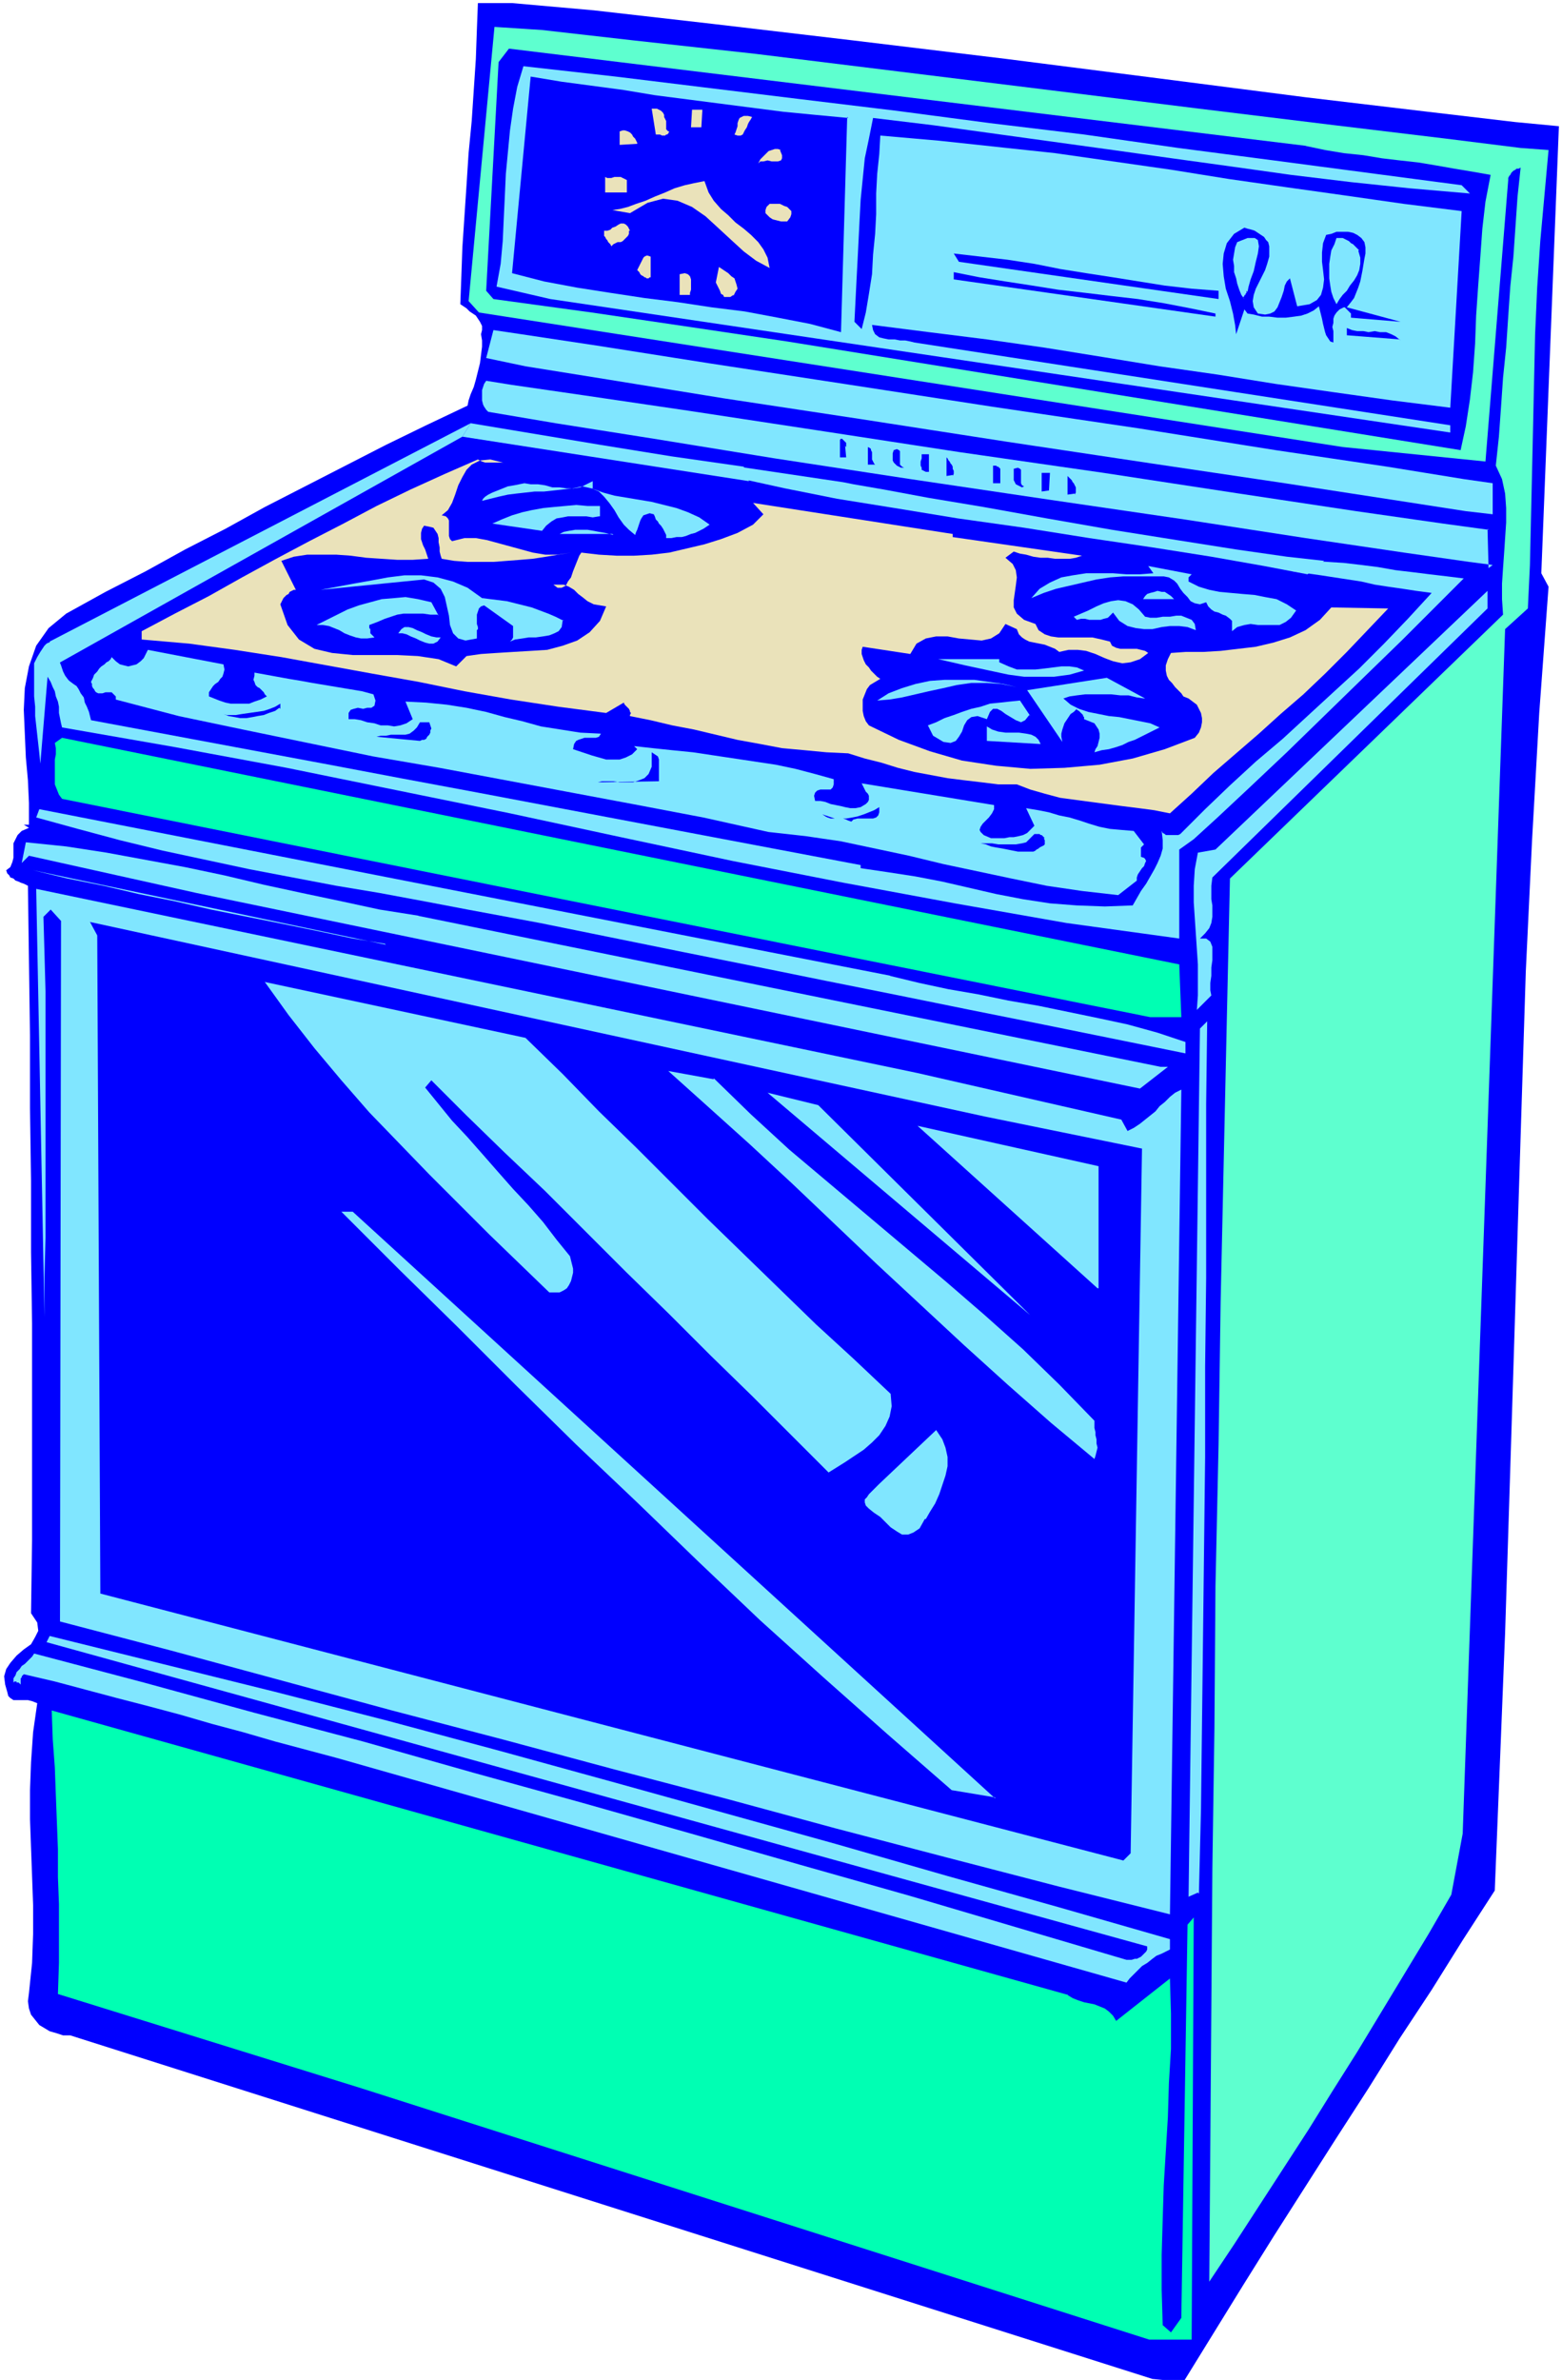 <svg xmlns="http://www.w3.org/2000/svg" fill-rule="evenodd" height="306.667" preserveAspectRatio="none" stroke-linecap="round" viewBox="0 0 1510 2300" width="201.333"><style>.pen1{stroke:none}.brush2{fill:#00f}.brush4{fill:#80e6ff}.brush5{fill:#eae2ba}.brush6{fill:#00ffb3}</style><path class="pen1 brush2" fill-rule="nonzero" d="m1507 122-17 432 7 13-9 122-7 124-6 126-4 127-4 128-4 129-4 128-4 127-5 125-5 124-31 48-30 48-31 47-30 48-31 48-30 47-30 47-30 48-29 47-29 47-30-3L68 1967h-7l-6-2-7-2-5-3-5-3-4-5-4-5-2-6-1-7 1-8 3-29 1-28v-28l-1-28-1-27-1-28v-28l1-27 2-29 4-28-5-2-4-1H13l-3-2-2-2-1-4-2-7-1-8 2-7 4-6 6-7 7-6 7-5 4-7 3-6-1-8-6-9 1-71v-209l-1-69v-69l-1-70v-70l-1-72-1-73-2-1-2-1-3-1-2-1-3-1-2-2-3-1-1-2-2-2-1-3 4-3 2-5 1-4v-14l2-4 2-4 4-4 7-3-5-3h5v-21l-1-22-2-22-1-23-1-23 1-21 4-21 7-20 12-17 17-14 38-21 39-20 38-21 39-20 38-21 39-20 39-20 39-20 39-19 40-19 1-5 2-6 3-7 2-7 2-8 2-8 1-8 1-8v-6l-1-6 1-4v-4l-2-4-2-3-2-3-3-2-3-2-3-3-3-2-3-2 1-27 1-28 2-30 2-30 2-31 3-31 2-30 2-30 1-28 1-26h33l79 7 114 13 136 16 149 18 149 19 140 18 118 14 85 10 42 4z"/><path class="pen1" fill-rule="nonzero" style="fill:#5effcf" d="m1497 145-4 44-4 44-3 45-2 45-1 45-1 46-1 44-1 44-1 44-2 42-22 20-41 1164-11 59-22 38-23 38-23 38-23 38-24 38-23 37-24 37-24 37-24 37-24 36 1-131 1-133 1-135 2-136 1-137 3-137 2-138 3-137 3-137 3-135 264-255-1-15v-15l1-15 1-14 1-15 1-15v-14l-1-14-3-14-6-13 3-28 2-28 2-29 3-29 2-30 2-29 3-29 2-29 2-29 3-28-2 1h-2l-1 1-2 1-1 1-1 1-1 2-1 1-1 2v2l-22 272-138-14-835-130-10-11 25-265 46 3 88 10 118 13 138 17 146 18 145 18 131 16 108 13 72 9 27 2z"/><path class="pen1 brush2" fill-rule="nonzero" d="m1262 141 19 4 18 3 19 2 18 3 17 2 18 2 18 3 17 3 18 3 17 3-5 26-3 26-2 28-2 27-2 29-1 27-2 28-3 26-4 26-5 23-93-15-93-15-93-15-93-15-93-15-93-15-93-15-94-14-95-14-95-13-7-8 12-221 10-13 771 94z"/><path class="pen1 brush4" fill-rule="nonzero" d="m1413 179 8 8-58-5-57-6-58-7-57-8-58-8-57-8-58-8-58-8-58-8-58-7-4 20-4 19-2 20-2 20-1 19-1 20-1 20-1 19-1 20-1 20 7 7 4-16 3-18 3-19 1-19 2-20 1-19v-20l1-19 2-19 1-18 57 5 56 6 56 6 56 8 56 8 56 9 56 8 57 8 56 8 56 7-11 190-56-7-57-8-56-8-56-9-56-8-55-9-56-9-56-8-56-7-55-7 1 5 2 4 4 3 4 1 5 1h6l5 1h5l5 1 4 1 518 80v7L532 289l-52-12 4-22 2-22 1-22 1-21 1-22 2-21 2-21 3-21 4-21 6-20 89 10 90 11 90 11 91 11 91 12 91 11 91 13 92 12 91 12 91 12z"/><path class="pen1 brush2" fill-rule="nonzero" d="m819 113-6 208-30-8-31-6-32-6-32-4-33-5-32-4-33-5-32-5-32-6-31-8 18-190 30 5 30 4 30 4 30 5 31 4 31 4 31 4 31 4 31 3 32 3z"/><path class="pen1 brush5" fill-rule="nonzero" d="M644 117v8l1 1 1 1h1l-1 2-1 1h-1l-1 1h-3l-2-1h-4l-4-25h5l2 1 2 1 1 1 1 1 1 2v2l1 2 1 2zm34 6h-10l1-17h10l-1 17zm49-10-1 2-2 3-1 2-1 3-2 3-1 2-1 2-2 1h-3l-3-1 1-2 1-3 1-3v-3l1-3 1-2 2-1 2-1h4l4 1zm-111 26-17 1v-13l3-1h2l3 1 2 1 2 2 1 2 2 2 1 2 1 2v2zm138 6 2 5v3l-1 2-3 1h-6l-4-1-4 1h-3l-2 2 1-2 1-2 2-2 2-2 2-2 2-2 3-1 3-1h3l3 1zm-148 29v12h-21v-15l2 1h4l3-1h6l2 1 2 1 2 1zm79 12 5 8 7 8 7 6 7 7 8 6 7 6 7 7 5 7 4 8 2 10-13-7-12-9-12-11-13-12-12-11-13-9-14-6-14-2-15 4-17 10-17-3 7-1 8-2 8-3 9-3 9-4 10-4 9-4 10-3 9-2 10-2 4 11zm76 28h-6l-4-1-4-1-3-2-2-2-2-2v-3l1-3 3-3h10l4 2 3 1 2 2 2 2v3l-1 3-3 4zm-153 9v3l-1 2-2 2-1 1-2 2-2 1h-3l-2 1-2 1-2 2-1-2-1-1-1-1-1-2-1-1-1-2-1-1v-5h3l3-1 2-2 3-1 3-2 2-1h3l2 1 2 2 2 4z"/><path class="pen1 brush2" fill-rule="nonzero" d="M1227 241v7l-2 7-2 6-3 6-3 6-3 6-2 6-1 6 1 6 4 6 7 1 5-1 4-2 3-4 2-5 2-5 2-6 1-5 2-4 3-3 7 27 12-2 7-4 4-5 2-7 1-8-1-9-1-8v-9l1-9 3-8 5-1 5-2h11l5 1 4 2 4 3 3 4 1 5v6l-1 5-1 6-1 6-1 5-1 5-2 6-2 5-2 5-3 4-4 5 52 14-48-4v-4l-1-1-1-1-1-1-1-1-1-1-1-1h-1l-4 2-3 3-2 3-1 3v4l-1 4 1 4v11l-3-1-2-3-2-3-1-3-1-4-1-4-1-5-1-4-1-4-1-4-5 4-6 3-6 2-7 1-8 1h-8l-8-1h-7l-8-2-6-1-3-4-8 24-1-9-2-11-3-12-4-12-2-12-1-12 1-10 3-10 7-9 10-6 3 1 4 1 3 1 3 2 3 2 3 2 2 3 2 2 1 4v3z"/><path class="pen1 brush4" fill-rule="nonzero" d="M1205 281v2l-1 1v1h-1v1l-1 1v1l1 1-3-4-2-5-2-6-1-5-2-6v-6l-1-6 1-6 1-6 2-5 10-4h7l3 2 1 6-1 7-2 8-2 9-3 8-2 7-1 5zm108-39 2 7v6l-1 6-2 5-3 5-4 5-3 5-4 4-3 4-3 5-3-6-2-6-1-6-1-7v-14l1-7 1-6 3-6 2-6h6l2 1 2 1 2 1 2 2 2 1 2 2 2 2 2 2z"/><path class="pen1 brush2" fill-rule="nonzero" d="M1178 281v8l-251-36-5-8 26 3 26 3 26 4 25 5 25 4 26 4 25 4 25 4 26 3 26 2z"/><path class="pen1 brush5" fill-rule="nonzero" d="m628 268-1 1h-2l-1-1h-1l-1-1-2-1-1-1-1-2-1-1-1-1 1-2 1-2 1-2 1-2 1-2 1-2 1-1 2-1h1l3 1v20zm81 17-3 2h-6l-1-2-2-1-1-3-1-2-1-2-1-2-1-2 3-15 3 2 3 2 3 2 3 3 3 2 1 3 1 3 1 4-2 3-2 4z"/><path class="pen1 brush2" fill-rule="nonzero" d="M1175 303v3l-253-36v-7l25 5 25 4 26 4 25 4 26 3 25 3 26 3 25 4 26 5 24 5z"/><path class="pen1 brush5" fill-rule="nonzero" d="M667 285h-10v-20l5-1 3 1 2 2 1 3v10l-1 3v2z"/><path class="pen1 brush2" fill-rule="nonzero" d="m1353 328-51-4v-7l5 2 5 1h6l5 1 6-1 5 1h6l5 2 4 2 5 4z"/><path class="pen1 brush4" fill-rule="nonzero" d="M1443 467v30l-26-3-71-11-104-16-128-19-140-21-142-22-132-20-111-18-81-13-38-8 7-27 27 4 73 11 108 17 131 20 143 22 142 21 132 21 108 16 74 12 28 4zm-5 44 1 38 4-3-23-3-63-9-95-14-117-18-130-19-135-20-131-20-117-19-95-15-65-11-2-2-2-3-1-2-1-4v-10l1-3 1-3 2-3 25 4 69 10 102 15 125 19 137 21 139 20 131 20 113 17 84 12 44 6zm-873-81 1 10-117-18 9-5 10-2h10l11 2 12 3 12 4 13 3 13 3 13 1 14-1z"/><path class="pen1 brush2" fill-rule="nonzero" d="m817 431 1 11h-6v-17l1-1h1l1 1 1 1 1 1 1 1v4z"/><path class="pen1 brush4" fill-rule="nonzero" d="m67 658 4 3 3 2 2 3 2 4 3 4 1 5 2 4 2 5 1 4 1 4 75 14 75 14 75 14 74 14 75 14 74 14 74 14 74 14 74 14 74 14v3l27 4 26 4 26 5 26 6 26 6 26 5 26 4 26 2 27 1 27-1 4-7 4-7 5-7 4-7 4-7 3-6 3-7 2-7v-8l-1-9 1 2 2 1 1 1h12l2-1 24-24 24-23 25-23 26-22 25-23 25-23 24-22 24-24 23-24 23-25-15-2-13-2-14-2-13-2-13-3-13-2-13-2-13-2-14-2-14-2 4-11 15 1 15 1 16 1 17 2 16 2 17 3 17 2 16 2 17 2 16 2-10 10-21 21-29 29-35 34-38 37-38 37-36 34-31 29-23 21-14 10v86l-109-15-108-19-108-20-107-21-108-23-107-23-108-22-108-22-108-20-109-19-1-4-1-5-1-5v-6l-1-5-2-5-1-5-2-4-2-5-3-5-7 84-1-10-1-9-1-9-1-9-1-9v-9l-1-10v-32l3-6 3-5 2-3 2-3 1-1 1-1 2-1h1l1-1h2v1l1 3 1 3 2 5 2 6 2 5 2 6 2 4 3 4 2 2z"/><path class="pen1 brush2" fill-rule="nonzero" d="M846 449h-7v-17l2 1 1 1v1l1 2v7l1 2 1 2 1 1z"/><path class="pen1 brush4" fill-rule="nonzero" d="m447 422 8-13 126 21 68 11 70 10 5 14-277-43z"/><path class="pen1 brush2" fill-rule="nonzero" d="M873 452h-2l-2-1-2-1-1-1-2-2-1-2v-7l1-3 3-1 2 1 1 1v13l2 2 2 1zm25 4h-3l-2-1-2-1v-2l-1-2v-4l1-3v-4h7v18zm23 3-6 1v-18l1 1 1 2 1 1 1 2 1 1 1 2v2l1 2v3l-1 2z"/><path class="pen1 brush5" fill-rule="nonzero" d="m486 447-12-3-10 1-8 4-5 5-4 7-4 8-3 9-3 8-4 7-6 5 4 1 2 2 1 2v15l1 3 2 2 12-3h11l11 2 11 3 11 3 11 3 11 3 12 2h12l13-2-12 2-12 2-13 2-12 1-13 1-13 1h-25l-13-1-12-2-1-3-1-4v-4l-1-5v-4l-1-4-2-3-2-3-4-1-5-1-2 3-1 4v6l1 3 1 3 2 4 1 3 1 3 1 3-15 1h-15l-15-1-15-1-15-2-14-1h-28l-13 2-12 4 14 28h-2l-2 1-2 1-1 2-2 1-2 2-1 1-1 2-1 2-1 2 7 20 11 14 15 9 17 4 20 2h43l20 1 20 3 17 7 10-10 14-2 15-1 16-1 17-1 16-1 15-4 14-5 12-8 10-11 6-14-6-1-6-1-6-3-5-4-4-3-4-4-5-3-5-2h-10l4 3h4l4-2 2-4 3-4 2-6 2-5 2-5 2-5 2-3 17 2 17 1h17l17-1 17-2 17-4 17-4 16-5 16-6 15-8 10-10-10-11 193 30v3l125 18-6 2-6 1h-14l-7-1h-7l-7-1-7-2-6-1-6-2-8 6 7 6 3 6 1 7-1 8-1 7-1 7v7l3 6 7 6 11 4 3 6 6 4 6 2 7 1h33l9 2 8 2 2 4 4 2 4 1h16l4 1 4 1 3 2-8 6-9 3-8 1-9-2-8-3-9-4-9-3-8-1h-9l-9 2-4-3-5-2-5-2-5-1-5-1-5-1-4-2-3-2-3-3-2-5-11-5-6 9-8 5-9 2-11-1-11-1-11-2h-11l-10 2-9 5-6 10-46-7-1 3v4l1 3 1 3 2 4 3 3 2 3 3 3 3 3 3 2-5 3-5 3-3 4-2 5-2 5v11l1 5 2 5 3 4 29 14 30 11 31 9 33 5 33 3 33-1 34-3 32-6 31-9 29-11 4-5 2-5 1-5v-4l-1-5-2-4-2-4-4-3-4-3-5-2-2-3-3-3-3-3-3-4-3-3-2-4-1-5v-5l2-6 3-6 14-1h17l17-1 17-2 17-2 17-4 16-5 15-7 14-10 11-12 55 1-20 21-20 21-21 21-21 20-22 19-21 19-22 19-22 19-21 20-21 19-15-3-15-2-16-2-15-2-15-2-15-2-15-2-15-4-14-4-13-5h-18l-16-2-17-2-16-2-16-3-16-3-16-4-16-5-16-4-16-5-21-1-21-2-22-2-21-4-22-4-21-5-21-5-21-4-21-5-20-4v-1l1-2-1-1v-1l-1-2-1-1-1-1-1-1-1-1-1-2-17 10-46-6-46-7-45-8-44-9-45-8-44-8-44-8-45-7-44-6-46-4v-8l32-17 33-17 32-18 33-18 32-17 33-17 32-17 33-16 33-15 32-14 2 1 2 1 3 1h18z"/><path class="pen1 brush2" fill-rule="nonzero" d="M967 457v10h-7v-17h3l1 1h1l1 1 1 1v4z"/><path class="pen1 brush4" fill-rule="nonzero" d="m1280 542-16 13-42-8-51-9-57-9-61-9-63-10-64-9-61-10-56-9-50-10-41-9-4-12 101 15 10 2 29 5 43 8 54 9 61 11 63 11 63 10 57 9 49 7 36 4z"/><path class="pen1 brush2" fill-rule="nonzero" d="m990 470-2 1-2-1-2-1-2-1-1-2-1-2v-11l4-1 2 1 1 1v13l1 2 2 1zm24 4-7 1v-18h8l-1 18zm25 3-7 1v-18l1 1 2 2 1 1 1 2 1 1 1 2 1 2v5l-1 2z"/><path class="pen1 brush4" fill-rule="nonzero" d="m572 472 11 4 11 3 12 2 12 2 12 2 12 3 12 3 11 4 11 5 10 7-3 2-3 2-4 2-4 2-4 1-5 2-4 1h-5l-5 1h-5v-3l-1-2-1-2-1-2-2-3-2-2-1-2-2-2-1-3-1-2-4-1-3 1-3 1-2 3-1 2-1 3-1 3-1 3-1 2-1 3-6-5-5-5-5-7-4-7-5-7-5-6-5-5-7-3-9-2-10 2-9 1-9 1-9 1h-9l-9 1-9 1-8 1-9 2-8 2-8 2 1-2 2-2 3-2 4-2 5-2 5-2 5-2 6-1 5-1 5-1 6 1h7l7 1 7 2h7l7 1h6l7-1 6-3 6-3v7z"/><path class="pen1 brush4" fill-rule="nonzero" d="m579 499-6 1-6-1h-18l-5 1-6 1-5 3-5 4-4 5-48-7 9-4 10-4 10-3 9-2 11-2 10-1 11-1 11-1 11 1h12v10zm13 17h-51l4-2 5-1 6-1h12l6 1 5 1 6 1 4 1 4 1zm560 38v1l-1 1-1 1-1 1v4l10 5 10 3 10 2 11 1 11 1 12 1 10 2 11 2 10 5 9 6-5 7-5 4-6 3h-21l-7-1-6 1-7 2-5 4v-10l-2-2-4-3-3-1-4-2-4-1-3-2-3-3-2-4-6 2-5-1-4-2-3-4-4-4-3-4-3-5-3-3-5-3-5-1h-39l-13 1-13 2-13 3-13 3-13 3-12 4-12 5 8-9 10-6 11-5 11-2 13-2h26l13 1h13l13-1-5-7 42 8zm-608 45-1 7-3 4-4 2-5 2-6 1-7 1h-7l-6 1-7 1-5 2 1-1 1-1 1-2v-11l-28-20-3 1-2 2-1 3-1 3v9l1 3v2l-1 1v8l-11 2-7-2-5-5-3-8-1-9-2-9-2-9-4-8-7-6-9-3-100 10 16-3 16-3 17-3 16-3 16-2h16l16 2 15 4 14 6 14 10 8 1 8 1 8 1 8 2 8 2 8 2 8 3 8 3 7 3 8 4zm628 249-1 8v13l1 6v11l-1 6-2 5-4 5-5 5h6l4 3 2 5v13l-1 7v8l-1 7v7l1 5-14 14 1-14v-30l-1-15-1-15-1-15-1-15v-16l1-16 3-16 17-3 263-250v17l-266 260z"/><path class="pen1 brush2" fill-rule="nonzero" d="m160 565-12 11 13-10z"/><path class="pen1 brush4" fill-rule="nonzero" d="M1134 579h-29l2-3 2-2 3-1 4-1 3-1 4 1h3l3 2 3 2 3 3zm22 30-8-3-8-1h-9l-8 1-9 2h-8l-8-1-8-2-8-5-6-8-3 3-2 2-4 1-3 1h-11l-4-1h-4l-4 1-3-3 7-3 7-3 8-4 7-3 7-2 7-1 7 1 7 3 6 5 6 7 5 1h6l6-1h7l6-1h5l5 2 5 2 3 4 1 6zm-733-15h-7l-7-1h-19l-6 1-6 2-6 2-7 3-8 3v3l1 1v4l1 1 1 1 1 1 1 1-7 1h-6l-5-1-6-2-5-2-5-3-5-2-5-2-6-1h-6l10-5 10-5 10-5 11-4 11-3 11-3 12-1 11-1 12 2 13 3 7 13z"/><path class="pen1 brush2" fill-rule="nonzero" d="m137 580-14 10 14-10z"/><path class="pen1 brush4" fill-rule="nonzero" d="m426 616-3 4-4 2h-4l-4-1-5-2-4-2-5-2-4-2-4-1h-4l3-4 3-2h4l4 1 4 2 5 2 4 2 5 2 5 1h4zm-210 26 1 5-1 4-1 3-2 2-2 3-3 2-2 2-2 3-2 3v4l5 2 5 2 6 2 5 1h18l5-2 6-2 6-3-2-2-1-2-2-2-2-2-2-1-2-2-1-3-1-2 1-4v-3l11 2 11 2 11 2 12 2 11 2 12 2 12 2 12 2 12 2 11 3 2 6-1 5-3 2h-4l-4 1-5-1-4 1-3 1-2 3v6h6l6 1 6 2 7 1 6 2h7l6 1 6-1 6-2 6-4-7-17 20 1 20 2 19 3 19 4 18 5 17 4 18 5 19 3 19 3 20 1-2 3-3 1h-11l-3 1-3 1-2 1-2 3-1 5 6 2 6 2 6 2 7 2 7 2h13l6-2 6-3 5-5-3-3 18 2 19 2 20 2 20 3 20 3 20 3 20 3 19 4 19 5 18 5v5l-1 3-2 2h-10l-3 1-2 2-1 3 1 5h5l5 1 5 2 5 1 5 1 4 1 5 1h5l5-1 5-3 2-2 1-2v-4l-1-2-2-2-1-2-1-2-1-2-1-2 128 21v4l-2 4-3 4-3 3-3 3-2 3-1 3 1 2 3 3 7 3h13l5-1h4l5-1 4-1 4-2 3-3 4-4-8-17 12 2 10 2 10 3 10 2 10 3 9 3 10 3 10 2 11 1 12 1 10 13-1 1-1 1-1 1v9l3 1 1 1 1 2-1 2-1 3-2 2-2 3-2 3-1 3v3l-18 14-35-4-34-5-34-7-33-7-33-7-33-8-33-7-33-7-34-5-36-4-63-14-63-12-64-12-64-12-64-12-64-11-63-13-63-13-62-13-61-16v-3l-1-1-1-1-1-1-1-1h-6l-3 1h-4l-2-1-1-1-1-2-1-1-1-2v-2l-1-2 2-4 1-3 3-3 2-3 2-2 3-2 2-2 2-1 2-2 1-2 4 4 4 3 4 1 4 1 4-1 4-1 4-3 3-3 2-4 2-4 73 14zm750-2 9 4 8 3h18l9-1 8-1 8-1h8l7 1 7 3-14 4-15 2h-29l-15-2-14-3-14-3-14-3-13-3-13-3h59v3zm140 35-7-1-8-2h-8l-9-1h-25l-8 1-7 1-6 2 7 6 8 4 9 3 10 2 10 2 10 1 10 2 10 2 10 2 9 4-6 3-6 3-6 3-6 3-6 2-6 3-6 2-7 2-7 1-7 2 1-3 2-3 1-4 1-4v-4l-1-4-2-3-2-3-5-2-5-2v-2l-1-1v-1l-1-1-1-1-1-1-1-1-2-1v-1l-3 3-3 2-2 3-2 3-2 3-1 3-1 3-1 4v3l1 5-34-50 77-12 37 20zm-123-11-15-3-14-1h-15l-14 2-13 3-14 3-13 3-13 3-12 2-12 1 11-7 13-5 13-4 14-3 14-1h29l14 2 14 2 13 3zm12 27-4 5-4 2-5-2-5-3-5-3-4-3-4-2h-4l-3 3-3 7-9-3-6 1-4 3-3 5-2 6-3 5-3 4-5 2-7-1-10-6-5-10 8-3 8-4 9-3 8-3 9-3 9-2 9-3 10-1 9-1 10-1 10 15z"/><path class="pen1 brush2" fill-rule="nonzero" d="m270 684-4 3-6 2-5 2-6 1-5 1-6 1h-6l-5-1-6-1-5-2 3 1h9l6-1 7-1 7-1 7-1 6-2 5-2 5-3v5zm145 14 1 3 1 3-1 2v2l-1 2-2 2-1 2-2 1h-2l-2 1-42-4 4-1h5l5-1h14l4-1 4-3 3-3 3-5h10z"/><path class="pen1 brush4" fill-rule="nonzero" d="m1005 719-51-3v-14l5 3 6 2 7 1h13l7 1 5 1 4 2 3 3 2 4z"/><path class="pen1 brush6" fill-rule="nonzero" d="M1142 983h-30L60 772l-3-4-2-5-2-5v-24l1-5v-6l-1-5 7-5 1080 219 2 51z"/><path class="pen1 brush2" fill-rule="nonzero" d="m637 755-59 1 4-1h11l6 1h13l6-2 5-2 4-4 3-7v-14l3 2 3 2 1 3v22zm213 25v5l-1 3-2 2-3 1h-15l-4 1-2 2-3-1-2-1-3-1h-12l-3-1-2-1-3-2 6 2 6 2h11l6-1 5-1 6-2 5-2 5-2 5-3z"/><path class="pen1 brush4" fill-rule="nonzero" d="m860 943 29 7 28 6 29 5 29 6 29 5 29 6 29 6 28 6 29 8 27 9v11l-69-14-69-14-70-14-69-14-70-14-69-14-70-14-69-14-69-14-70-13-42-8-43-8-42-7-42-8-42-8-42-9-42-9-41-10-41-11-40-11 3-8 823 161z"/><path class="pen1 brush2" fill-rule="nonzero" d="m1009 810 1 2v4l-1 1-2 1-2 1-1 1-2 1-1 1-2 1h-15l-5-1-5-1-5-1-6-1-5-1-5-2-5-1h11l6 1h17l6-1 4-1 4-4 4-4h5l1 1h1l1 1 1 1 1 1z"/><path class="pen1 brush4" fill-rule="nonzero" d="m404 885 718 146h7l-27 21-912-189-162-36-7 7 4-20 39 4 39 6 38 7 38 7 38 8 38 9 37 8 38 8 37 8 38 6zm-32 27-31-5-33-7-34-7-35-7-35-7-35-8-35-7-34-8-35-7-33-8 341 72z"/><path class="pen1 brush4" fill-rule="nonzero" d="m1084 1082 6 11 6-3 6-4 5-4 5-4 5-4 4-5 5-4 5-5 5-4 6-3-11 797-108-27-108-28-107-28-107-29-107-28-108-29-107-28-107-29-107-29-107-28 1-677-10-11-7 7 1 35 1 37v238l-1 39v38l-8-414 852 178 197 45z"/><path class="pen1 brush2" fill-rule="nonzero" d="m1104 1109-11 682-7 7-989-258-3-636-7-13 865 188 152 31z"/><path class="pen1 brush4" fill-rule="nonzero" d="m507 1002 37 36 35 36 36 35 34 34 35 35 35 34 35 34 35 34 36 33 36 34 1 12-2 10-4 9-6 9-7 7-8 7-9 6-9 6-8 5-8 5-36-36-38-38-40-39-40-40-41-40-40-40-39-39-39-37-37-36-34-34-6 7 13 16 13 16 15 16 15 17 14 16 15 17 15 16 14 16 13 17 13 16 1 4 1 4 1 4v4l-1 4-1 4-2 4-2 3-3 2-4 2h-10l-29-28-29-28-29-29-29-29-29-30-29-30-27-31-26-31-25-32-23-32 252 54zm651 827-9 4 11-839 7-7-1 80v168l-1 86v87l-1 86-1 86-1 85-1 84-2 81zm-468-787 36 35 37 34 38 32 38 32 38 32 38 32 37 32 37 33 35 34 34 35v7l1 4v3l1 4v4l1 4-1 4-1 4-1 3-42-35-42-37-42-38-42-39-42-39-41-39-41-39-41-38-40-36-39-35 44 8zm306 229-254-215 49 12 206 204zm65-26-174-157 175 39v118zm-99 492-42-7-62-54-62-55-61-55-60-57-59-57-59-56-58-57-57-57-56-55-56-56h11l621 567zm-68-269-5 9-6 4-5 2h-6l-5-3-6-4-5-5-5-5-6-4-5-4-3-3-1-3v-3l2-2 2-3 2-2 3-3 2-2 2-2 1-1 55-52 6 9 3 8 2 9v9l-2 9-3 9-3 9-4 9-5 8-4 7zm237 406v10l-4 2-4 2-5 2-4 3-5 4-5 3-4 4-4 4-4 4-3 4-763-217-30-8-30-8-31-9-30-8-31-9-30-8-31-8-30-8-30-8-30-7-1 1-1 1v1l-1 1v6l-1-1-1-1h-2v-1h-2l-1 1v-4l2-3 1-3 3-3 2-3 3-2 2-2 3-3 2-2 2-3 106 28 106 29 106 28 106 30 105 29 106 30 105 30 106 30 105 31 105 31h5l3-1h2l2-1 2-1 2-2 1-1 2-2 1-2v-3L45 1587l3-6 109 27 109 27 109 28 108 29 109 30 108 30 108 30 108 31 107 30 108 31zM47 1633l614 172-614-172z"/><path class="pen1 brush6" fill-rule="nonzero" d="m1032 1928 5 3 5 2 6 2 5 1 5 1 5 2 5 2 4 3 4 4 3 5 52-41 1 34v34l-2 33-1 33-2 33-2 33-1 33-1 34v34l1 34 8 7 10-14 6-380 6-7-2 408h-41l-762-243-293-91 1-30v-57l-1-26v-27l-1-26-1-26-1-27-2-27-1-28 983 275z"/><path class="pen1 brush4" fill-rule="nonzero" d="m678 1812 25 8-25-8zM48 620l407-211-8 13L53 643l-5-22z"/></svg>
